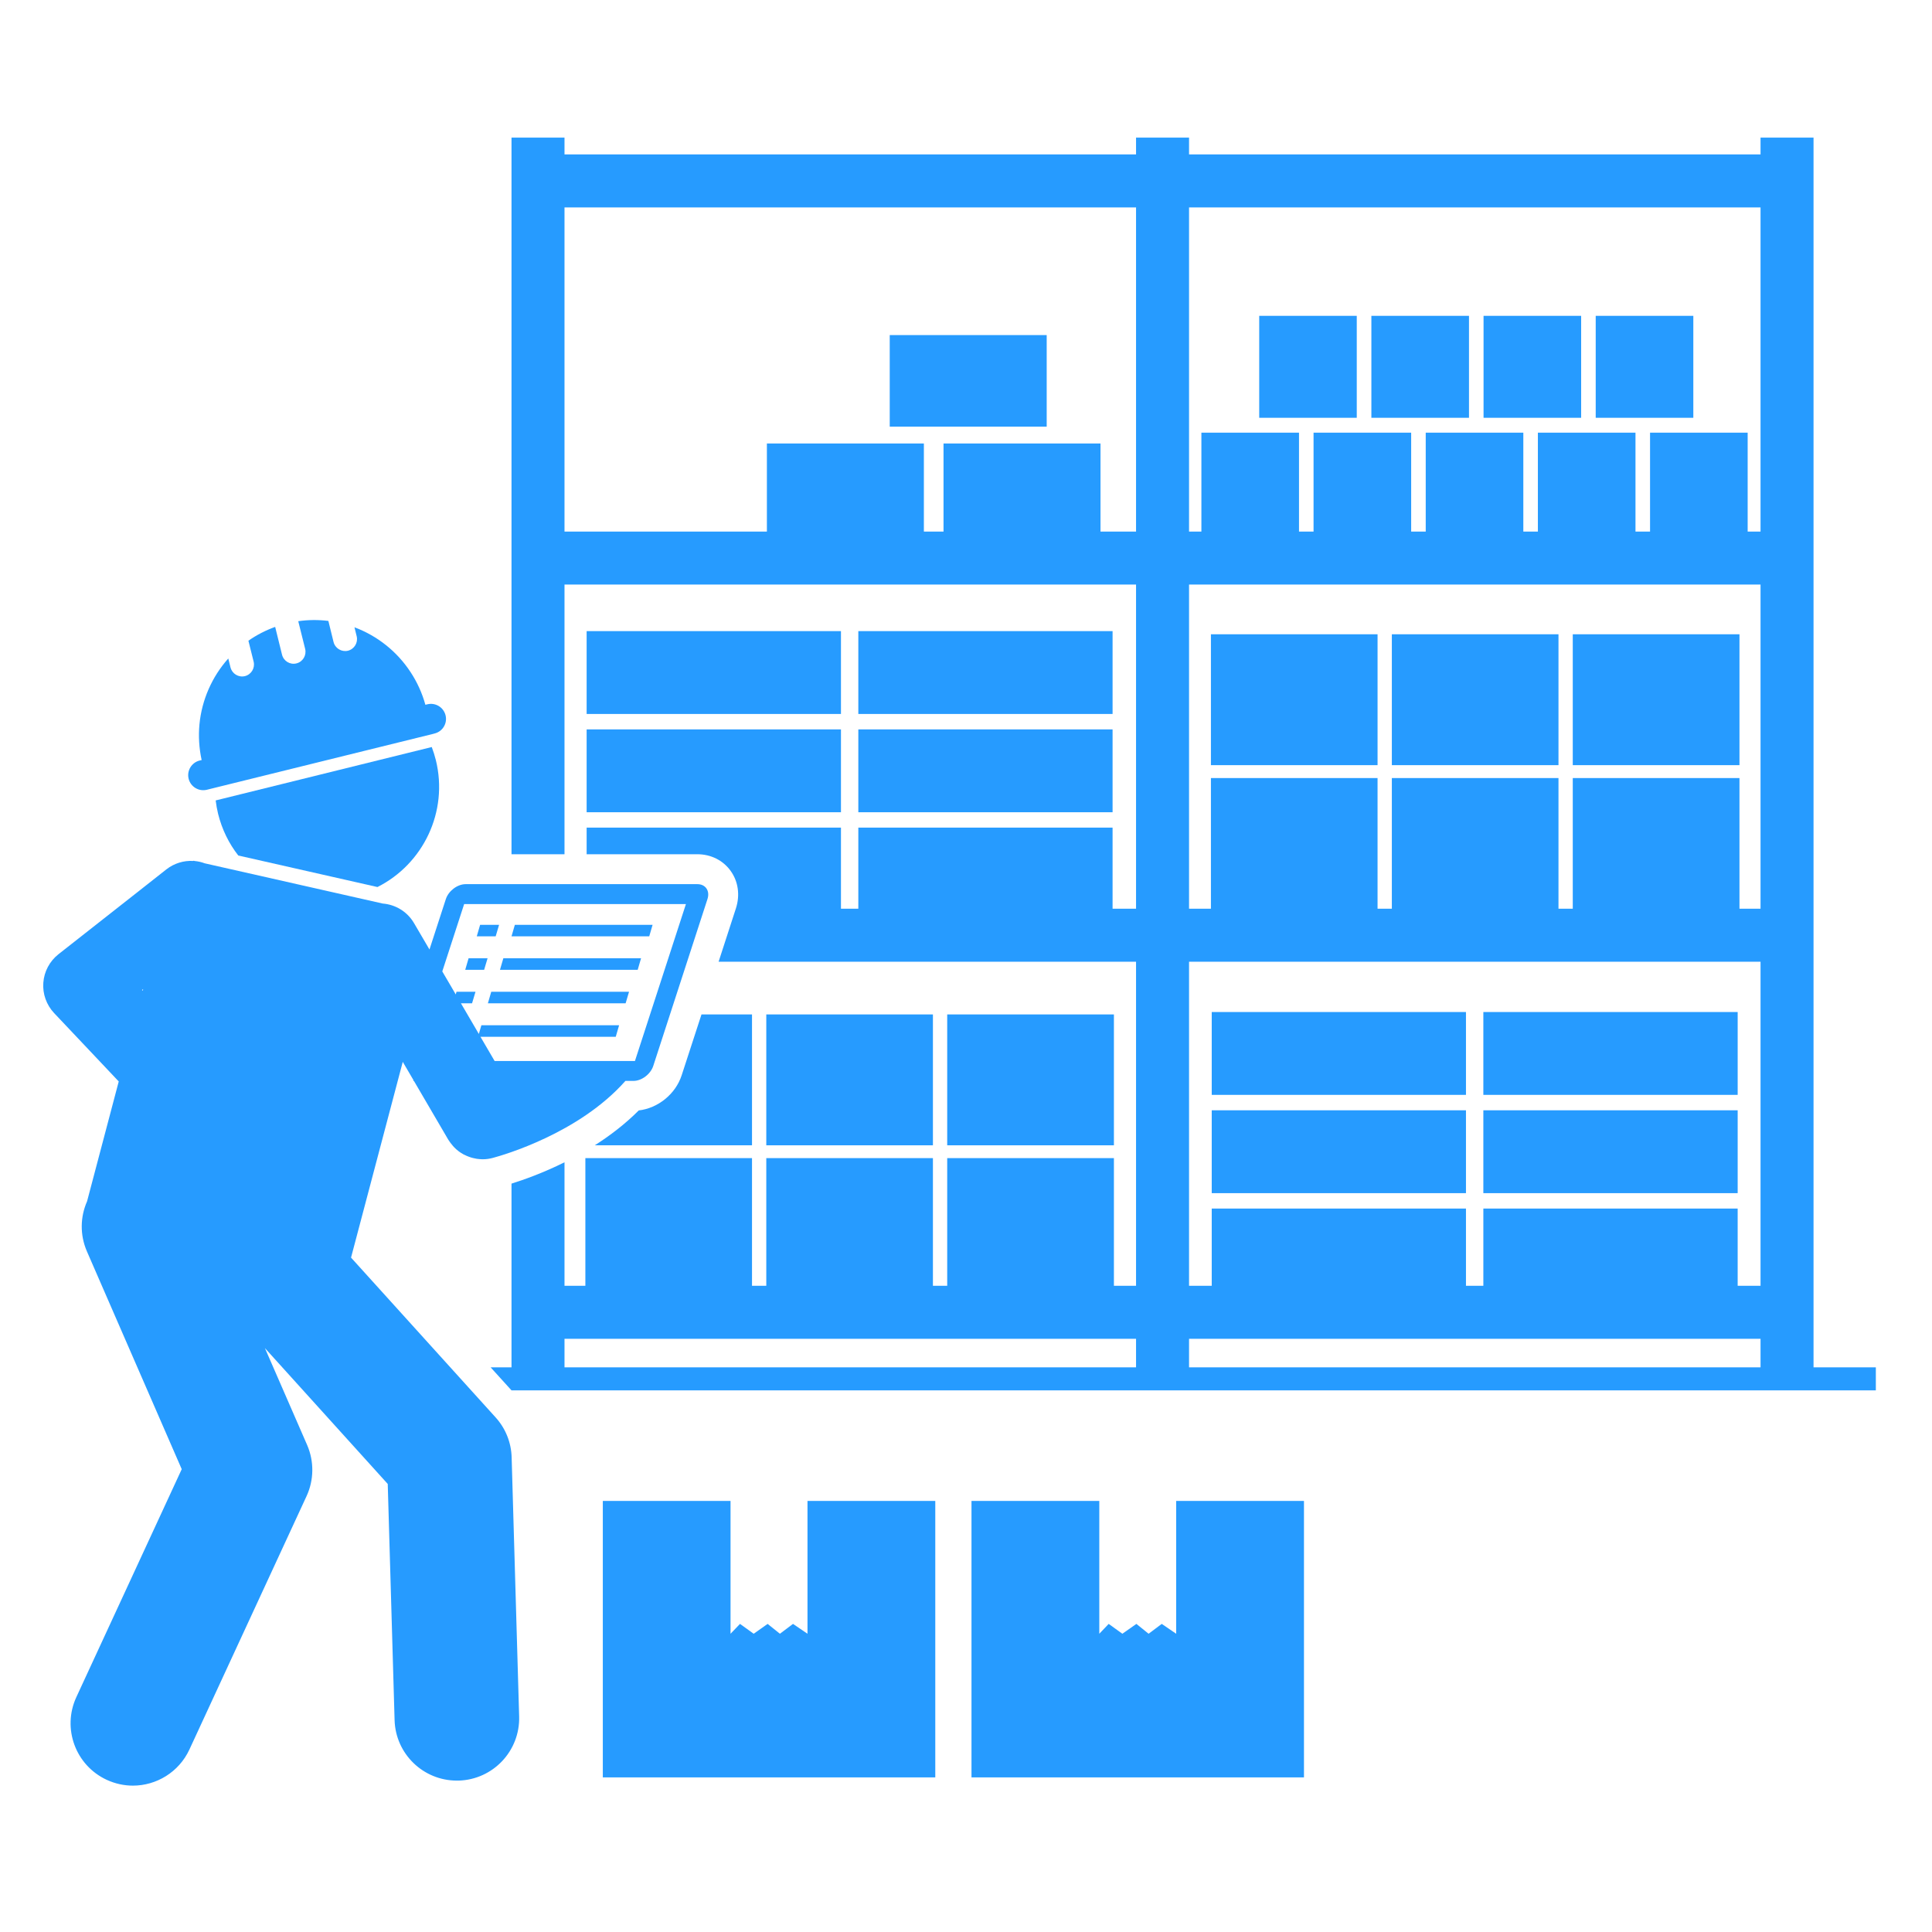 <svg xmlns="http://www.w3.org/2000/svg" xmlns:xlink="http://www.w3.org/1999/xlink" width="150" zoomAndPan="magnify" viewBox="0 0 112.5 112.5" height="150" preserveAspectRatio="xMidYMid meet" version="1.0"><defs><clipPath id="7dee857a7c"><path d="M 28 8.012 L 109.23 8.012 L 109.23 81 L 28 81 Z M 28 8.012 " clip-rule="nonzero"/></clipPath><clipPath id="9a4f3e551f"><path d="M 2.457 50 L 42 50 L 42 104 L 2.457 104 Z M 2.457 50 " clip-rule="nonzero"/></clipPath></defs><path fill="#269bff" d="M 43.789 59.07 L 40.848 59.07 L 39.695 62.609 C 39.34 63.707 38.316 64.531 37.195 64.66 C 36.398 65.457 35.516 66.129 34.633 66.691 L 43.789 66.691 Z M 43.789 59.07 " fill-opacity="1" fill-rule="nonzero"/><path fill="#269bff" d="M 44.621 59.07 L 54.324 59.07 L 54.324 66.691 L 44.621 66.691 Z M 44.621 59.07 " fill-opacity="1" fill-rule="nonzero"/><path fill="#269bff" d="M 55.156 59.07 L 64.863 59.07 L 64.863 66.691 L 55.156 66.691 Z M 55.156 59.07 " fill-opacity="1" fill-rule="nonzero"/><path fill="#269bff" d="M 70.559 64.652 L 85.363 64.652 L 85.363 69.477 L 70.559 69.477 Z M 70.559 64.652 " fill-opacity="1" fill-rule="nonzero"/><path fill="#269bff" d="M 70.559 58.93 L 85.363 58.93 L 85.363 63.754 L 70.559 63.754 Z M 70.559 58.93 " fill-opacity="1" fill-rule="nonzero"/><path fill="#269bff" d="M 86.375 64.652 L 101.184 64.652 L 101.184 69.477 L 86.375 69.477 Z M 86.375 64.652 " fill-opacity="1" fill-rule="nonzero"/><path fill="#269bff" d="M 86.375 58.93 L 101.184 58.93 L 101.184 63.754 L 86.375 63.754 Z M 86.375 58.93 " fill-opacity="1" fill-rule="nonzero"/><path fill="#269bff" d="M 73.324 18.391 L 79.004 18.391 L 79.004 24.328 L 73.324 24.328 Z M 73.324 18.391 " fill-opacity="1" fill-rule="nonzero"/><path fill="#269bff" d="M 79.855 18.391 L 85.539 18.391 L 85.539 24.328 L 79.855 24.328 Z M 79.855 18.391 " fill-opacity="1" fill-rule="nonzero"/><path fill="#269bff" d="M 86.387 18.391 L 92.07 18.391 L 92.07 24.328 L 86.387 24.328 Z M 86.387 18.391 " fill-opacity="1" fill-rule="nonzero"/><path fill="#269bff" d="M 92.918 18.391 L 98.602 18.391 L 98.602 24.328 L 92.918 24.328 Z M 92.918 18.391 " fill-opacity="1" fill-rule="nonzero"/><path fill="#269bff" d="M 34.16 42.473 L 48.969 42.473 L 48.969 47.297 L 34.16 47.297 Z M 34.16 42.473 " fill-opacity="1" fill-rule="nonzero"/><path fill="#269bff" d="M 34.16 36.75 L 48.969 36.75 L 48.969 41.574 L 34.16 41.574 Z M 34.16 36.75 " fill-opacity="1" fill-rule="nonzero"/><path fill="#269bff" d="M 49.98 42.473 L 64.785 42.473 L 64.785 47.297 L 49.98 47.297 Z M 49.98 42.473 " fill-opacity="1" fill-rule="nonzero"/><path fill="#269bff" d="M 49.98 36.75 L 64.785 36.75 L 64.785 41.574 L 49.98 41.574 Z M 49.98 36.75 " fill-opacity="1" fill-rule="nonzero"/><path fill="#269bff" d="M 51.809 19.512 L 60.949 19.512 L 60.949 24.844 L 51.809 24.844 Z M 51.809 19.512 " fill-opacity="1" fill-rule="nonzero"/><g clip-path="url(#7dee857a7c)"><path fill="#269bff" d="M 105.602 79.621 L 105.602 8.012 L 102.516 8.012 L 102.516 8.992 L 69.238 8.992 L 69.238 8.012 L 66.152 8.012 L 66.152 8.992 L 32.871 8.992 L 32.871 8.012 L 29.785 8.012 L 29.785 49.742 L 32.871 49.742 L 32.871 34.039 L 66.152 34.039 L 66.152 52.914 L 64.785 52.914 L 64.785 48.191 L 49.98 48.191 L 49.98 52.914 L 48.969 52.914 L 48.969 48.191 L 34.16 48.191 L 34.16 49.742 L 40.609 49.742 C 41.391 49.742 42.098 50.094 42.539 50.703 C 42.988 51.32 43.102 52.121 42.852 52.895 L 41.844 56 L 66.152 56 L 66.152 74.871 L 64.863 74.871 L 64.863 67.438 L 55.156 67.438 L 55.156 74.871 L 54.324 74.871 L 54.324 67.438 L 44.621 67.438 L 44.621 74.871 L 43.789 74.871 L 43.789 67.438 L 34.086 67.438 L 34.086 74.871 L 32.871 74.871 L 32.871 67.68 C 31.629 68.297 30.512 68.695 29.785 68.922 L 29.785 79.621 L 28.57 79.621 L 29.785 80.961 L 109.504 80.961 L 109.504 79.621 Z M 102.516 77.957 L 102.516 79.621 L 69.238 79.621 L 69.238 77.957 Z M 102.516 12.078 L 102.516 30.953 L 101.766 30.953 L 101.766 25.195 L 96.082 25.195 L 96.082 30.953 L 95.234 30.953 L 95.234 25.195 L 89.551 25.195 L 89.551 30.953 L 88.703 30.953 L 88.703 25.195 L 83.02 25.195 L 83.02 30.953 L 82.172 30.953 L 82.172 25.195 L 76.488 25.195 L 76.488 30.953 L 75.641 30.953 L 75.641 25.195 L 69.957 25.195 L 69.957 30.953 L 69.238 30.953 L 69.238 12.078 Z M 64.082 30.953 L 64.082 25.824 L 54.941 25.824 L 54.941 30.953 L 53.797 30.953 L 53.797 25.824 L 44.656 25.824 L 44.656 30.953 L 32.871 30.953 L 32.871 12.078 L 66.152 12.078 L 66.152 30.953 Z M 69.238 34.039 L 102.516 34.039 L 102.516 52.914 L 101.289 52.914 L 101.289 45.305 L 91.582 45.305 L 91.582 52.914 L 90.75 52.914 L 90.75 45.305 L 81.047 45.305 L 81.047 52.914 L 80.215 52.914 L 80.215 45.305 L 70.512 45.305 L 70.512 52.914 L 69.238 52.914 Z M 69.238 56 L 102.516 56 L 102.516 74.871 L 101.184 74.871 L 101.184 70.375 L 86.375 70.375 L 86.375 74.871 L 85.363 74.871 L 85.363 70.375 L 70.559 70.375 L 70.559 74.871 L 69.238 74.871 Z M 32.871 77.957 L 66.152 77.957 L 66.152 79.621 L 32.871 79.621 Z M 32.871 77.957 " fill-opacity="1" fill-rule="nonzero"/></g><path fill="#269bff" d="M 70.512 36.934 L 80.215 36.934 L 80.215 44.555 L 70.512 44.555 Z M 70.512 36.934 " fill-opacity="1" fill-rule="nonzero"/><path fill="#269bff" d="M 81.047 36.934 L 90.75 36.934 L 90.75 44.555 L 81.047 44.555 Z M 81.047 36.934 " fill-opacity="1" fill-rule="nonzero"/><path fill="#269bff" d="M 91.582 36.934 L 101.289 36.934 L 101.289 44.555 L 91.582 44.555 Z M 91.582 36.934 " fill-opacity="1" fill-rule="nonzero"/><path fill="#269bff" d="M 21.98 51.652 C 24.641 50.312 26.121 47.27 25.379 44.258 C 25.312 43.996 25.234 43.746 25.141 43.5 L 12.559 46.609 C 12.59 46.867 12.637 47.129 12.699 47.387 C 12.926 48.301 13.332 49.121 13.875 49.816 Z M 21.98 51.652 " fill-opacity="1" fill-rule="nonzero"/><path fill="#269bff" d="M 11.742 44.258 L 11.625 44.285 C 11.156 44.402 10.867 44.879 10.984 45.348 C 11.102 45.816 11.574 46.102 12.043 45.988 L 21.469 43.66 L 25.191 42.742 L 25.305 42.711 C 25.773 42.598 26.062 42.121 25.945 41.652 C 25.828 41.184 25.355 40.895 24.883 41.012 L 24.77 41.039 C 24.578 40.348 24.285 39.711 23.91 39.141 C 23.121 37.934 21.969 37.023 20.641 36.527 L 20.77 37.051 C 20.859 37.422 20.633 37.797 20.262 37.891 C 19.891 37.98 19.516 37.754 19.422 37.383 L 19.121 36.156 C 18.547 36.086 17.961 36.086 17.367 36.172 L 17.77 37.789 C 17.859 38.16 17.633 38.539 17.262 38.629 C 16.891 38.723 16.516 38.496 16.422 38.121 L 16.023 36.504 C 15.461 36.707 14.938 36.977 14.465 37.309 L 14.77 38.531 C 14.859 38.902 14.633 39.277 14.262 39.371 C 13.891 39.461 13.516 39.234 13.422 38.863 L 13.293 38.344 C 12.348 39.402 11.75 40.75 11.613 42.188 C 11.551 42.863 11.59 43.562 11.742 44.258 Z M 11.742 44.258 " fill-opacity="1" fill-rule="nonzero"/><path fill="#269bff" d="M 29.062 53.852 L 27.957 53.852 L 27.762 54.523 L 28.863 54.523 Z M 29.062 53.852 " fill-opacity="1" fill-rule="nonzero"/><path fill="#269bff" d="M 37.805 54.523 L 38 53.852 L 29.98 53.852 L 29.785 54.523 Z M 37.805 54.523 " fill-opacity="1" fill-rule="nonzero"/><path fill="#269bff" d="M 27.09 56.473 L 28.191 56.473 L 28.391 55.801 L 27.285 55.801 Z M 27.09 56.473 " fill-opacity="1" fill-rule="nonzero"/><path fill="#269bff" d="M 37.133 56.473 L 37.328 55.801 L 29.309 55.801 L 29.113 56.473 Z M 37.133 56.473 " fill-opacity="1" fill-rule="nonzero"/><path fill="#269bff" d="M 36.43 58.422 L 36.629 57.75 L 28.605 57.75 L 28.41 58.422 Z M 36.43 58.422 " fill-opacity="1" fill-rule="nonzero"/><g clip-path="url(#9a4f3e551f)"><path fill="#269bff" d="M 6.914 62.973 L 5.07 69.953 C 4.676 70.848 4.641 71.895 5.059 72.863 L 10.582 85.551 L 4.445 98.824 C 3.605 100.645 4.398 102.801 6.219 103.641 C 6.711 103.867 7.227 103.977 7.738 103.977 C 9.105 103.977 10.418 103.195 11.031 101.871 L 17.852 87.117 C 18.285 86.18 18.297 85.098 17.887 84.148 L 15.426 78.5 L 22.578 86.41 L 22.977 100.164 C 23.035 102.129 24.645 103.684 26.602 103.684 C 26.637 103.684 26.672 103.684 26.707 103.684 C 28.711 103.625 30.285 101.957 30.23 99.953 L 29.793 84.863 C 29.77 84 29.438 83.172 28.859 82.535 L 20.441 73.23 L 23.453 61.832 L 24.074 62.891 L 24.062 62.941 L 24.102 62.941 L 26.098 66.355 C 26.113 66.379 26.133 66.402 26.148 66.43 C 26.172 66.469 26.199 66.508 26.227 66.543 C 26.273 66.605 26.32 66.664 26.371 66.723 C 26.398 66.75 26.422 66.781 26.449 66.809 C 26.523 66.887 26.602 66.957 26.688 67.02 C 26.691 67.023 26.699 67.031 26.703 67.035 C 26.797 67.105 26.895 67.168 26.996 67.223 C 27.023 67.234 27.051 67.246 27.074 67.258 C 27.152 67.297 27.227 67.332 27.309 67.359 C 27.344 67.375 27.383 67.387 27.422 67.398 C 27.496 67.422 27.57 67.438 27.645 67.453 C 27.684 67.461 27.723 67.469 27.762 67.477 C 27.867 67.492 27.973 67.5 28.082 67.504 C 28.086 67.504 28.094 67.504 28.102 67.504 C 28.102 67.504 28.102 67.504 28.105 67.504 C 28.305 67.504 28.508 67.477 28.707 67.422 C 29.32 67.258 33.719 65.992 36.418 62.941 L 36.887 62.941 C 37.367 62.941 37.883 62.547 38.039 62.07 L 41.195 52.355 C 41.352 51.875 41.086 51.484 40.609 51.484 L 27.113 51.484 C 26.637 51.484 26.117 51.875 25.961 52.355 L 25.008 55.289 L 24.109 53.754 C 23.711 53.074 23.02 52.672 22.285 52.613 L 11.918 50.27 C 11.734 50.199 11.539 50.156 11.344 50.137 L 11.27 50.121 C 11.262 50.125 11.258 50.129 11.25 50.133 C 10.707 50.102 10.152 50.262 9.691 50.621 L 8.035 51.926 L 3.402 55.566 C 2.891 55.973 2.57 56.57 2.523 57.223 C 2.473 57.871 2.703 58.512 3.148 58.988 L 5.508 61.484 Z M 8.27 57.645 L 8.336 57.594 L 8.312 57.691 Z M 27.027 52.645 L 39.941 52.645 L 36.973 61.781 L 28.801 61.781 L 27.977 60.371 L 35.855 60.371 L 36.051 59.699 L 28.031 59.699 L 27.883 60.207 L 26.84 58.422 L 27.488 58.422 L 27.688 57.75 L 26.582 57.75 L 26.539 57.906 L 25.754 56.566 Z M 27.027 52.645 " fill-opacity="1" fill-rule="nonzero"/></g><path fill="#269bff" d="M 47.02 95.133 L 46.176 94.559 L 45.414 95.133 L 44.699 94.559 L 43.887 95.133 L 43.09 94.559 L 42.539 95.133 L 42.539 87.398 L 35.102 87.398 L 35.102 103.496 L 54.461 103.496 L 54.461 87.398 L 47.02 87.398 Z M 47.02 95.133 " fill-opacity="1" fill-rule="nonzero"/><path fill="#269bff" d="M 68.488 95.133 L 67.648 94.559 L 66.883 95.133 L 66.172 94.559 L 65.355 95.133 L 64.559 94.559 L 64.012 95.133 L 64.012 87.398 L 56.57 87.398 L 56.57 103.496 L 75.93 103.496 L 75.93 87.398 L 68.488 87.398 Z M 68.488 95.133 " fill-opacity="1" fill-rule="nonzero"/></svg>